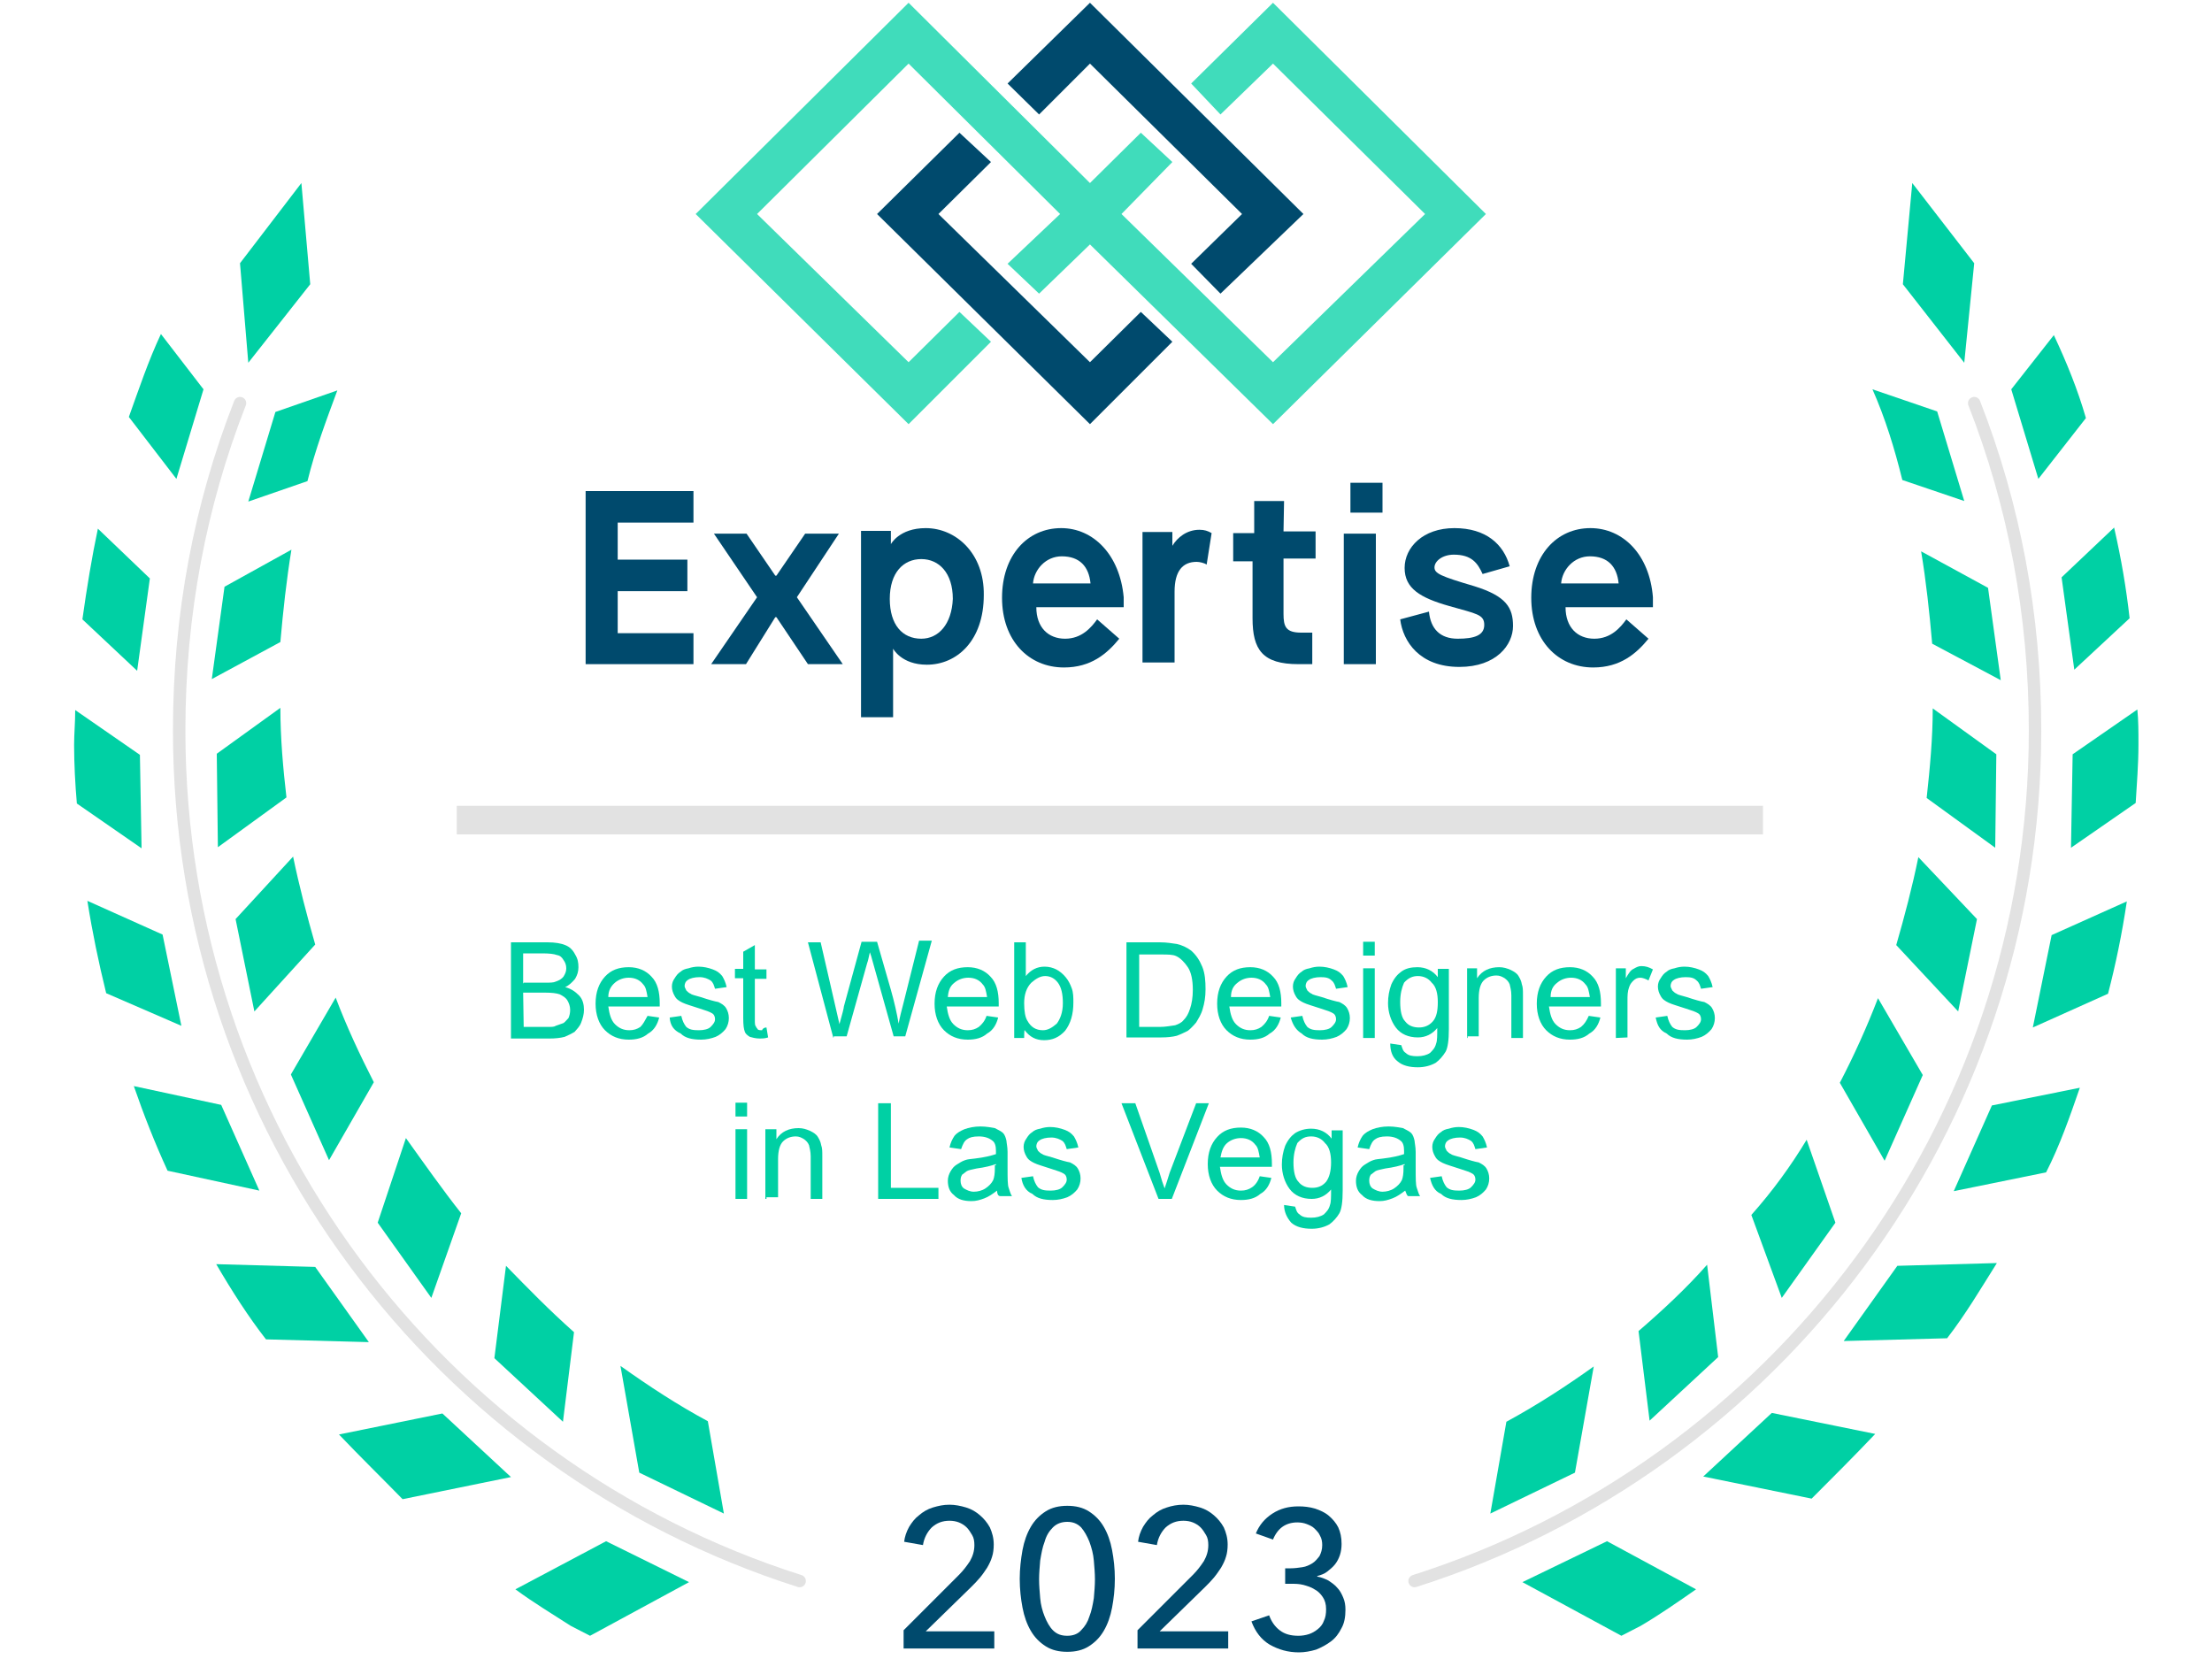 <?xml version="1.0" encoding="UTF-8"?> <svg xmlns="http://www.w3.org/2000/svg" viewBox="0 0 400 300"><g fill="#00d0a4"><path d="m44.9 65.6 11.2-14.2-1.6-18.3-11.1 14.5z"></path><path d="m31.9 86.6 4.9-16.2-7.7-10c-2.3 4.9-4 10-5.8 15z"></path><path d="m49.8 74.5-4.9 16.2 10.7-3.7c1.4-5.7 3.4-11 5.4-16.4z"></path><path d="m24.8 121.3 2.3-16.7-9.4-9c-1.1 5.2-2 10.7-2.8 16.4z"></path><path d="m40.6 106.1-2.3 16.7 12.4-6.7c.5-5.7 1.1-11.2 2-16.7z"></path><path d="m25.3 136.5-11.7-8.1c0 2.3-.2 4.3-.2 6.3 0 3.4.2 7.2.5 10.6l11.7 8.1z"></path><path d="m39.2 136.3.2 16.9 12.4-9c-.6-5.2-1.1-10.7-1.1-16.2z"></path><path d="m32.8 185.5-3.4-16.5-13.6-6.1c.9 5.7 2 11 3.4 16.7z"></path><path d="m42.6 166.2 3.4 16.7 11-12.1c-1.5-5.2-2.9-10.6-4-15.9z"></path><path d="m46.9 215.3-6.9-15.5-15.8-3.4c1.8 5.2 3.8 10.3 6.1 15.3z"></path><path d="m52.6 194.3 6.9 15.5 8.1-14.1c-2.5-4.9-4.9-10-6.9-15.3z"></path><path d="m66.7 242.7-9.7-13.6-17.9-.5c2.8 4.8 5.8 9.5 9 13.6z"></path><path d="m68.3 221.1 9.7 13.6 5.4-15.3c-3.4-4.3-6.7-9-10-13.6z"></path><path d="m72.8 271.1 19.6-4-12.4-11.5-18.7 3.8c3.8 4 7.7 7.8 11.5 11.7z"></path><path d="m91.5 228.9-2.1 16.7 12.4 11.5 2-16.2c-4.5-4-8.3-7.9-12.3-12z"></path><path d="m109.6 278.7-16.4 8.7c3.4 2.5 6.6 4.4 10 6.6l3.5 1.8 17.9-9.7z"></path><path d="m115.6 266.3 15.3 7.4-2.9-16.7c-5.4-2.9-10.6-6.3-15.8-10z"></path><path d="m357 47.6-11.2-14.5-1.7 18.3 11.1 14.2z"></path><path d="m363.7 70.4 4.9 16.2 8.6-11c-1.5-5.2-3.5-10.1-5.8-15z"></path><path d="m355.2 90.6-4.9-16.2-11.7-4c2.3 5.2 4 10.7 5.4 16.4z"></path><path d="m385.1 111.8c-.6-5.4-1.5-10.7-2.8-16.4l-9.5 9 2.3 16.7z"></path><path d="m361.8 123-2.3-16.7-12.1-6.6c.9 5.4 1.5 11 2 16.7z"></path><path d="m374.5 153.3 11.7-8.1c.2-3.4.5-6.9.5-10.6 0-2.3 0-4.3-.2-6.3l-11.7 8.1z"></path><path d="m360.8 153.3.2-16.9-11.5-8.3c0 5.4-.5 10.7-1.1 16.2z"></path><path d="m371 169.1-3.4 16.7 13.6-6.1c1.4-5.4 2.5-10.7 3.4-16.7z"></path><path d="m354.1 182.9 3.4-16.7-10.6-11.2c-1.1 5.4-2.5 10.7-4 15.9z"></path><path d="m360.2 199.9-6.9 15.5 16.7-3.4c2.5-4.9 4.3-10.1 6.1-15.3z"></path><path d="m340.8 209.9 6.9-15.5-8.1-13.9c-2 5.2-4.3 10.3-6.9 15.3z"></path><path d="m343.1 228.9-9.7 13.6 18.7-.5c3.4-4.4 6.1-9 9-13.6z"></path><path d="m322.2 234.7 9.7-13.6-5.2-15c-2.9 4.8-6.1 9.2-10 13.6z"></path><path d="m339.1 259.3-18.7-3.8-12.4 11.5 19.6 4c3.8-3.8 7.6-7.6 11.5-11.7z"></path><path d="m296.3 240.7 2 16.2 12.4-11.5-2-16.7c-3.8 4.3-8 8.2-12.4 12z"></path><path d="m290.6 278.7-15.3 7.4 17.9 9.7 3.5-1.8c3.4-2 6.7-4.3 10-6.6z"></path><path d="m269.5 273.7 15.3-7.4 3.4-19.2c-4.9 3.5-10.1 6.9-15.8 10z"></path></g><path d="m82.6 148.3h236.2" fill="none" opacity=".75" stroke="#d8d8d8" stroke-miterlimit="10" stroke-width="5.172"></path><g style="opacity:.75;fill:none;stroke:#d8d8d8;stroke-width:2.249;stroke-linecap:round;stroke-miterlimit:10"><path d="m43.4 72.9c-7.2 18.4-11 38.2-11 59.2 0 71.9 47.1 133.1 112.2 153.8"></path><path d="m357 72.9c7.2 18.4 11 38.2 11 59.2 0 71.9-47.1 133.1-112.2 153.8"></path></g><path d="m197.1 11.5 27.5 27.2-9.2 9 5.3 5.4 15-14.4-38.6-38.2-14.9 14.6 5.7 5.6z" fill="#004a6d"></path><path d="m215.4 15.1 5.3 5.6 9.5-9.2 27.5 27.2-27.5 26.8-27.4-26.8 9.2-9.4-5.7-5.3-9.2 9.1-32.8-32.6-38.5 38.2 38.5 38 14.9-14.9-5.7-5.4-9.2 9.1-27.4-26.8 27.4-27.2 27.4 27.2-9.5 9 5.7 5.4 9.2-8.9 33.1 32.5 38.5-38-38.5-38.2z" fill="#00d0a4" opacity=".75"></path><path d="m197.1 65.5-27.4-26.8 9.5-9.4-5.7-5.3-14.9 14.7 38.5 38 14.9-14.9-5.7-5.4z" fill="#004a6d"></path><path d="m232.2 90.6h-5.4v5.8h-3.8v5.1h3.5v10.3c0 5.7 1.8 8.3 8.3 8.3h2.5v-5.7h-2c-2.8 0-3.2-1.1-3.2-3.4v-10h5.8v-4.9h-5.8l.1-5.5c-.1 0 0 0 0 0z" fill="#004a6d"></path><path d="m244.2 87.3h5.8v5.4h-5.8z" fill="#004a6d"></path><path d="m243 96.5h5.8v23.6h-5.8z" fill="#004a6d"></path><path d="m266.6 106c-6.1-1.8-7.2-2.3-7.2-3.4s1.4-2.3 3.5-2.3c3.2 0 4.3 1.5 5.2 3.5l4.9-1.4c-1.1-4-4.3-6.9-10-6.9s-9 3.5-9 7.2 2.8 5.4 8.1 6.9c4.9 1.4 6.3 1.5 6.3 3.4s-1.8 2.5-4.8 2.5c-3.2 0-4.9-1.8-5.2-4.9l-5.2 1.4c.5 4 3.5 8.6 10.7 8.6 6.7 0 9.7-4 9.7-7.4 0-3.3-1.2-5.4-7-7.2z" fill="#004a6d"></path><path d="m287.6 95.5c-6.1 0-10.7 4.9-10.7 12.6s4.8 12.6 11.2 12.6c4.9 0 7.8-2.5 10-5.2l-4-3.5c-1.1 1.5-2.8 3.5-5.8 3.5s-5.2-2-5.2-5.7h15.8v-1.8c-.6-7.7-5.4-12.5-11.3-12.5zm-5.3 10c.2-2.5 2.3-4.9 5.2-4.9 3.2 0 4.9 1.8 5.2 4.9z" fill="#004a6d"></path><path d="m105.9 120.1h19.5v-5.6h-13.7v-7.6h12.6v-5.7h-12.6v-6.7h13.7v-5.7h-19.5z" fill="#004a6d"></path><path d="m151.7 96.5h-6.1l-5.2 7.6h-.2l-5.2-7.6h-5.9l7.8 11.5-8.3 12.1h6.3l5.3-8.5h.2l5.7 8.5h6.3l-8.3-12.1z" fill="#004a6d"></path><path d="m167.4 95.5c-4.8 0-6.3 2.9-6.3 2.9v-2.4h-5.4v33.7h5.8v-12.4s1.5 2.9 6.1 2.9c5.4 0 10.3-4.3 10.3-12.6.1-7.5-5-12.1-10.5-12.1zm-.8 20c-3.4 0-5.7-2.5-5.7-7.2 0-4.8 2.5-7.2 5.7-7.2s5.7 2.5 5.7 7.2c-.2 4.6-2.6 7.2-5.7 7.2z" fill="#004a6d"></path><path d="m191.9 95.5c-6.1 0-10.7 4.9-10.7 12.6s4.8 12.6 11.2 12.6c4.9 0 7.8-2.5 10-5.2l-4-3.5c-1.1 1.5-2.8 3.5-5.8 3.5s-5.2-2-5.2-5.7h15.8v-1.8c-.7-7.7-5.5-12.5-11.3-12.5zm-5.1 10c.2-2.5 2.3-4.9 5.2-4.9 3.2 0 4.9 1.8 5.2 4.9z" fill="#004a6d"></path><path d="m216.9 95.8c-2.3 0-4 1.4-4.9 2.9v-2.5h-5.4v23.6h5.8v-12.8c0-3.8 1.5-5.4 4-5.4.5 0 1.4.2 1.8.5l.9-5.7c-.7-.4-1.3-.6-2.2-.6z" fill="#004a6d"></path><path d="m92.4 187.7v-17.3h6.6c1.4 0 2.5.2 3.2.5.8.3 1.4.9 1.8 1.7.5.8.6 1.5.6 2.3s-.2 1.4-.6 2.1c-.5.6-1.1 1.2-1.8 1.5 1.1.3 1.8.8 2.5 1.5s.9 1.7.9 2.6c0 .8-.2 1.5-.5 2.3s-.8 1.2-1.2 1.7c-.5.3-1.1.6-1.8.9-.8.2-1.7.3-2.8.3h-6.9zm2.3-10h3.7c1.1 0 1.7 0 2.1-.2.6-.2 1.1-.5 1.4-.9.3-.5.5-.9.5-1.5s-.2-1.1-.5-1.5c-.3-.5-.6-.8-1.2-.9-.5-.2-1.4-.3-2.6-.3h-3.5v5.4h.1zm0 8h4.3c.8 0 1.2 0 1.5-.2.5-.2.9-.3 1.4-.5.3-.2.6-.6.9-.9.2-.5.3-.9.3-1.5s-.2-1.2-.5-1.7-.8-.8-1.4-1.1c-.6-.2-1.4-.3-2.6-.3h-4z" fill="#00d0a4"></path><path d="m117.1 183.7 2.1.3c-.3 1.2-.9 2.3-2 2.9-.9.8-2.1 1.1-3.5 1.1-1.8 0-3.2-.6-4.3-1.7s-1.7-2.8-1.7-4.8c0-2.1.6-3.7 1.7-4.9s2.5-1.7 4.3-1.7c1.7 0 3.1.6 4.1 1.7 1.1 1.1 1.5 2.8 1.5 4.8v.6h-9.3c.2 1.4.5 2.5 1.2 3.2s1.5 1.1 2.6 1.1c.8 0 1.4-.2 2-.6.5-.5.8-1.1 1.3-2zm-7.1-3.4h7.1c-.2-1.1-.3-1.8-.8-2.3-.6-.8-1.5-1.2-2.6-1.2-.9 0-1.8.3-2.5.9s-1.2 1.4-1.2 2.6z" fill="#00d0a4"></path><path d="m121.1 184 2.1-.3c.2.9.5 1.5.9 2 .6.5 1.2.6 2.3.6.9 0 1.7-.2 2.1-.6.5-.5.8-.9.8-1.4s-.2-.9-.6-1.1c-.3-.2-1.1-.5-2.1-.8-1.5-.5-2.6-.8-3.2-1.1s-1.1-.6-1.4-1.2c-.3-.5-.5-1.1-.5-1.7s.2-1.1.5-1.5c.3-.5.6-.9 1.1-1.2.3-.3.8-.5 1.4-.6.6-.2 1.2-.3 1.8-.3.9 0 1.8.2 2.6.5s1.2.6 1.7 1.2c.3.5.6 1.1.8 2l-2.1.3c-.2-.6-.3-1.1-.8-1.5-.5-.3-1.1-.6-2-.6s-1.7.2-2.1.5c-.5.3-.6.8-.6 1.1s.2.5.3.8c.2.2.5.5.8.6.2.2.8.3 1.8.6 1.5.5 2.6.8 3.2.9.6.3 1.1.6 1.4 1.1s.5 1.1.5 1.8-.2 1.4-.6 2c-.5.6-1.1 1.1-1.8 1.4-.8.3-1.7.5-2.6.5-1.7 0-2.9-.3-3.7-1.1-1.3-.6-1.9-1.5-2-2.9z" fill="#00d0a4"></path><path d="m138.6 185.8.3 1.8c-.6.2-1.1.2-1.5.2-.8 0-1.4-.2-1.8-.3-.5-.3-.8-.6-.9-.9-.2-.5-.3-1.2-.3-2.5v-7.2h-1.5v-1.7h1.5v-3.1l2.1-1.2v4.4h2.1v1.7h-2.1v7.4c0 .6 0 1.1.2 1.2 0 .2.2.3.3.5s.5.2.8.2c.1-.3.4-.5.8-.5z" fill="#00d0a4"></path><path d="m150.7 187.7-4.6-17.3h2.3l2.6 11.3c.3 1.2.5 2.3.8 3.5.5-1.8.8-2.9.8-3.2l3.2-11.7h2.8l2.5 8.7c.6 2.1 1.1 4.3 1.4 6.1.2-1.1.5-2.3.9-3.8l2.8-11.2h2.3l-4.8 17.3h-2.1l-3.7-13.2c-.3-1.1-.5-1.8-.6-2-.2.8-.3 1.5-.5 2l-3.7 13.2h-2.3z" fill="#00d0a4"></path><path d="m178.4 183.7 2.1.3c-.3 1.2-.9 2.3-2 2.9-.9.8-2.1 1.1-3.5 1.1-1.8 0-3.2-.6-4.3-1.7s-1.7-2.8-1.7-4.8c0-2.1.6-3.7 1.7-4.9s2.5-1.7 4.3-1.7c1.7 0 3.1.6 4.1 1.7 1.1 1.1 1.5 2.8 1.5 4.8v.6h-9.4c.2 1.4.5 2.5 1.2 3.2s1.5 1.1 2.6 1.1c.8 0 1.4-.2 2-.6.6-.5 1.1-1.1 1.4-2zm-7-3.4h7.1c-.2-1.1-.3-1.8-.8-2.3-.6-.8-1.5-1.2-2.6-1.2-.9 0-1.8.3-2.5.9-.8.6-1.1 1.4-1.2 2.6z" fill="#00d0a4"></path><path d="m185.2 187.7h-1.8v-17.3h2.1v6.1c.9-1.1 2-1.7 3.4-1.7.8 0 1.5.2 2.1.5s1.2.8 1.7 1.4.8 1.2 1.1 2 .3 1.7.3 2.6c0 2.1-.5 3.8-1.5 5.1-1.1 1.2-2.3 1.7-3.8 1.7s-2.6-.6-3.5-1.8c-.1-.2-.1 1.4-.1 1.4zm0-6.3c0 1.5.2 2.6.6 3.2.6 1.1 1.5 1.7 2.8 1.7.9 0 1.7-.5 2.5-1.2.6-.8 1.1-2 1.1-3.7s-.3-2.9-.9-3.7-1.4-1.2-2.3-1.2-1.7.5-2.5 1.2c-.9.9-1.3 2.2-1.3 3.7z" fill="#00d0a4"></path><path d="m203.7 187.7v-17.3h6c1.4 0 2.3.2 3.1.3.9.2 1.8.6 2.6 1.2.9.8 1.5 1.7 2 2.9s.6 2.6.6 4.1c0 1.4-.2 2.5-.5 3.5-.3 1.1-.8 1.8-1.2 2.5-.5.6-1.1 1.2-1.5 1.5-.6.3-1.2.6-2 .9-.8.2-1.7.3-2.8.3h-6.3zm2.3-2h3.7c1.1 0 2-.2 2.8-.3.6-.2 1.2-.5 1.5-.9.6-.6.9-1.2 1.2-2.1s.5-2 .5-3.4c0-1.8-.3-3.2-.9-4.1s-1.4-1.7-2.1-2c-.6-.3-1.5-.3-2.9-.3h-3.8z" fill="#00d0a4"></path><path d="m229.5 183.7 2.1.3c-.3 1.2-.9 2.3-2 2.9-.9.8-2.1 1.1-3.5 1.1-1.8 0-3.2-.6-4.3-1.7s-1.7-2.8-1.7-4.8c0-2.1.6-3.7 1.7-4.9s2.5-1.7 4.3-1.7c1.7 0 3.1.6 4.1 1.7 1.1 1.1 1.5 2.8 1.5 4.8v.6h-9.4c.2 1.4.5 2.5 1.2 3.2s1.5 1.1 2.6 1.1c.8 0 1.4-.2 2-.6.6-.5 1.1-1.1 1.4-2zm-6.9-3.4h7.1c-.2-1.1-.3-1.8-.8-2.3-.6-.8-1.5-1.2-2.6-1.2-.9 0-1.8.3-2.5.9-.8.6-1.2 1.4-1.2 2.6z" fill="#00d0a4"></path><path d="m233.4 184 2.1-.3c.2.9.5 1.5.9 2 .6.5 1.2.6 2.3.6.9 0 1.7-.2 2.1-.6.5-.5.8-.9.8-1.4s-.2-.9-.6-1.1c-.3-.2-1.1-.5-2.1-.8-1.5-.5-2.6-.8-3.2-1.1s-1.1-.6-1.4-1.2c-.3-.5-.5-1.1-.5-1.7s.2-1.1.5-1.5c.3-.5.6-.9 1.1-1.2.3-.3.8-.5 1.4-.6.6-.2 1.2-.3 1.8-.3.9 0 1.8.2 2.6.5s1.2.6 1.7 1.2c.3.5.6 1.1.8 2l-2.1.3c-.2-.6-.3-1.1-.8-1.5-.5-.5-1.1-.6-2-.6s-1.7.2-2.1.5c-.5.3-.6.8-.6 1.1s.2.5.3.8c.2.2.5.5.8.6.2.2.8.3 1.8.6 1.5.5 2.6.8 3.2.9.6.3 1.1.6 1.4 1.1s.5 1.1.5 1.8-.2 1.4-.6 2c-.5.6-1.1 1.1-1.8 1.4-.8.3-1.7.5-2.6.5-1.7 0-2.9-.3-3.7-1.1-1-.6-1.6-1.5-2-2.9z" fill="#00d0a4"></path><path d="m246.5 172.8v-2.5h2.1v2.5zm0 14.9v-12.6h2.1v12.6z" fill="#00d0a4"></path><path d="m251.4 188.7 2 .3c.2.6.3 1.1.8 1.4.5.5 1.2.6 2.1.6s1.7-.2 2.3-.6c.5-.5.9-.9 1.1-1.7.2-.5.2-1.4.2-2.8-.9 1.1-2.1 1.7-3.5 1.7-1.7 0-3.1-.6-4-1.8s-1.4-2.8-1.4-4.4c0-1.2.2-2.3.6-3.4.5-1.1 1.1-1.8 1.8-2.3.8-.6 1.8-.8 2.9-.8 1.5 0 2.8.6 3.7 1.8v-1.5h2v10.9c0 2-.2 3.4-.6 4.1-.5.8-1.1 1.5-1.8 2-.9.5-2 .8-3.2.8-1.5 0-2.8-.3-3.7-1.1-.9-.7-1.3-1.8-1.3-3.2zm1.8-7.5c0 1.7.3 2.9.9 3.5.6.8 1.5 1.1 2.5 1.1.9 0 1.8-.3 2.5-1.1s.9-2 .9-3.5-.3-2.8-1.1-3.5c-.6-.8-1.5-1.2-2.5-1.2-.9 0-1.7.3-2.5 1.2-.4.9-.7 2-.7 3.5z" fill="#00d0a4"></path><path d="m265.3 187.7v-12.6h1.8v1.8c.9-1.4 2.3-2 4-2 .8 0 1.4.2 2.1.5.6.3 1.1.6 1.4 1.1s.5.9.6 1.5c.2.5.2 1.1.2 2v7.7h-2.1v-7.7c0-.9-.2-1.5-.3-2-.2-.5-.5-.8-.9-1.1-.5-.3-.9-.5-1.5-.5-.9 0-1.7.3-2.3.9s-.9 1.7-.9 3.2v6.9h-2v.3z" fill="#00d0a4"></path><path d="m287.3 183.7 2.1.3c-.3 1.2-.9 2.3-2 2.9-.9.8-2.1 1.1-3.5 1.1-1.8 0-3.2-.6-4.3-1.7s-1.7-2.8-1.7-4.8c0-2.1.6-3.7 1.7-4.9s2.5-1.7 4.3-1.7c1.7 0 3.1.6 4.1 1.7 1.1 1.1 1.5 2.8 1.5 4.8v.6h-9.4c.2 1.4.5 2.5 1.2 3.2s1.5 1.1 2.6 1.1c.8 0 1.4-.2 2-.6.6-.5 1-1.1 1.4-2zm-6.9-3.4h7.1c-.2-1.1-.3-1.8-.8-2.3-.6-.8-1.5-1.2-2.6-1.2-.9 0-1.8.3-2.5.9-.8.6-1.2 1.4-1.2 2.6z" fill="#00d0a4"></path><path d="m292.2 187.7v-12.6h1.8v1.8c.5-.9.9-1.5 1.4-1.7.5-.3.9-.5 1.4-.5.8 0 1.4.2 2.1.6l-.8 2c-.5-.3-1.1-.5-1.5-.5-.5 0-.9.2-1.2.5s-.6.6-.8 1.2c-.3.8-.3 1.5-.3 2.5v6.6z" fill="#00d0a4"></path><path d="m299.4 184 2.1-.3c.2.9.5 1.5.9 2 .6.5 1.2.6 2.3.6.9 0 1.7-.2 2.1-.6.5-.5.8-.9.8-1.4s-.2-.9-.6-1.1c-.3-.2-1.1-.5-2.1-.8-1.5-.5-2.6-.8-3.2-1.1s-1.1-.6-1.4-1.2c-.3-.5-.5-1.1-.5-1.7s.2-1.1.5-1.5c.3-.5.6-.9 1.1-1.2.3-.3.8-.5 1.4-.6.6-.2 1.2-.3 1.8-.3.9 0 1.8.2 2.6.5s1.2.6 1.7 1.2c.3.5.6 1.1.8 2l-2.1.3c-.2-.6-.3-1.1-.8-1.5-.5-.5-1.1-.6-2-.6s-1.7.2-2.1.5c-.5.3-.6.8-.6 1.1s.2.5.3.8c.2.2.5.5.8.6.2.2.8.3 1.8.6 1.5.5 2.6.8 3.2.9.6.3 1.1.6 1.4 1.1s.5 1.1.5 1.8-.2 1.4-.6 2c-.5.6-1.1 1.1-1.8 1.4-.8.3-1.7.5-2.6.5-1.7 0-2.9-.3-3.7-1.1-1.3-.6-1.7-1.5-2-2.9z" fill="#00d0a4"></path><path d="m133 201.9v-2.5h2.1v2.5zm0 14.9v-12.6h2.1v12.6z" fill="#00d0a4"></path><path d="m138.4 216.8v-12.6h2v1.8c.9-1.4 2.3-2 4-2 .8 0 1.4.2 2.1.5.6.3 1.1.6 1.4 1.1s.5.9.6 1.5c.2.5.2 1.1.2 2v7.7h-2.1v-7.7c0-.9-.2-1.5-.3-2-.2-.5-.5-.8-.9-1.1-.5-.3-.9-.5-1.5-.5-.9 0-1.7.3-2.3.9s-.9 1.7-.9 3.2v6.9h-2.1v.3z" fill="#00d0a4"></path><path d="m158.8 216.8v-17.3h2.3v15.3h8.6v2z" fill="#00d0a4"></path><path d="m180.3 215.3c-.8.6-1.5 1.1-2.3 1.4s-1.5.5-2.3.5c-1.4 0-2.5-.3-3.2-1.1-.8-.6-1.1-1.5-1.1-2.6 0-.6.2-1.2.5-1.7s.6-.9 1.1-1.2.9-.6 1.5-.8c.5-.2 1.1-.2 1.8-.3 1.7-.2 2.9-.5 3.8-.8 0-.3 0-.5 0-.6 0-.9-.2-1.5-.6-1.8-.6-.5-1.4-.8-2.5-.8s-1.7.2-2.1.5c-.5.3-.8.9-1.1 1.8l-2.1-.3c.2-.9.5-1.5.9-2.1.5-.6 1.1-.9 1.8-1.2.8-.3 1.8-.5 2.9-.5s2 .2 2.6.3c.6.3 1.2.6 1.5.9s.5.9.6 1.4c0 .3.2 1.1.2 2v2.8c0 2 0 3.2.2 3.7s.3 1.1.6 1.5h-2.1c-.5 0-.6-.6-.6-1zm-.2-4.8c-.8.3-2 .6-3.5.8-.9.2-1.5.3-1.8.5s-.6.5-.8.6c-.2.3-.3.6-.3 1.1 0 .6.2 1.1.6 1.4.5.3 1.1.6 1.8.6s1.5-.2 2.1-.6 1.1-.9 1.4-1.5c.2-.5.3-1.2.3-2.1v-.6h.2z" fill="#00d0a4"></path><path d="m184.7 213 2.1-.3c.2.9.5 1.5.9 2 .6.5 1.2.6 2.3.6.9 0 1.7-.2 2.1-.6.5-.5.8-.9.8-1.4s-.2-.9-.6-1.1c-.3-.2-1.1-.5-2.1-.8-1.5-.5-2.6-.8-3.2-1.1s-1.1-.6-1.4-1.2c-.3-.5-.5-1.1-.5-1.7s.2-1.1.5-1.5c.3-.5.6-.9 1.1-1.2.3-.3.8-.5 1.4-.6.6-.2 1.2-.3 1.8-.3.9 0 1.8.2 2.6.5s1.2.6 1.7 1.2c.3.5.6 1.1.8 2l-2.1.3c-.2-.6-.3-1.1-.8-1.5-.5-.3-1.1-.6-2-.6s-1.7.2-2.1.5c-.5.3-.6.8-.6 1.1s.2.5.3.8c.2.2.5.5.8.6.2.2.8.3 1.8.6 1.5.5 2.6.8 3.2.9.6.3 1.1.6 1.4 1.1s.5 1.1.5 1.8-.2 1.4-.6 2c-.5.6-1.1 1.1-1.8 1.4-.8.3-1.7.5-2.6.5-1.7 0-2.9-.3-3.7-1.1-1.2-.5-1.8-1.6-2-2.9z" fill="#00d0a4"></path><path d="m209.5 216.8-6.7-17.3h2.5l4.4 12.6c.3 1.1.6 2 .9 2.8.3-.9.6-1.8.9-2.8l4.8-12.6h2.3l-6.7 17.3z" fill="#00d0a4"></path><path d="m227.8 212.7 2.1.3c-.3 1.2-.9 2.3-2 2.9-.9.8-2.1 1.1-3.5 1.1-1.8 0-3.2-.6-4.3-1.7s-1.7-2.8-1.7-4.8c0-2.1.6-3.7 1.7-4.9s2.5-1.7 4.3-1.7c1.7 0 3.1.6 4.1 1.7 1.1 1.1 1.5 2.8 1.5 4.8v.6h-9.4c.2 1.4.5 2.5 1.2 3.2s1.5 1.1 2.6 1.1c.8 0 1.4-.2 2-.6s1.1-1.1 1.4-2zm-7.1-3.4h7.1c-.2-1.1-.3-1.8-.8-2.3-.6-.8-1.5-1.2-2.6-1.2-.9 0-1.8.3-2.5.9s-1 1.5-1.2 2.6z" fill="#00d0a4"></path><path d="m232.2 217.9 2 .3c.2.6.3 1.1.8 1.4.5.5 1.2.6 2.1.6s1.7-.2 2.3-.6c.5-.5.9-.9 1.1-1.7.2-.5.2-1.4.2-2.8-.9 1.1-2.1 1.7-3.5 1.7-1.7 0-3.1-.6-4-1.8s-1.4-2.8-1.4-4.4c0-1.2.2-2.3.6-3.4.5-1.1 1.1-1.8 1.8-2.3.8-.5 1.8-.8 2.9-.8 1.5 0 2.8.6 3.7 1.8v-1.5h2v10.9c0 2-.2 3.4-.6 4.1s-1.1 1.5-1.8 2c-.9.5-2 .8-3.2.8-1.5 0-2.8-.3-3.7-1.1-.8-.9-1.3-2-1.3-3.2zm1.7-7.7c0 1.7.3 2.9.9 3.5.6.8 1.5 1.1 2.5 1.1s1.8-.3 2.5-1.1c.6-.8.9-2 .9-3.5s-.3-2.8-1.1-3.5c-.6-.8-1.5-1.2-2.5-1.2s-1.7.3-2.5 1.2c-.4.9-.7 2.1-.7 3.5z" fill="#00d0a4"></path><path d="m254.1 215.3c-.8.6-1.5 1.1-2.3 1.4s-1.5.5-2.3.5c-1.4 0-2.5-.3-3.2-1.1-.8-.6-1.1-1.5-1.1-2.6 0-.6.2-1.2.5-1.7s.6-.9 1.1-1.2.9-.6 1.5-.8c.5-.2 1.1-.2 1.8-.3 1.7-.2 2.9-.5 3.8-.8 0-.3 0-.5 0-.6 0-.9-.2-1.5-.6-1.8-.6-.5-1.4-.8-2.5-.8s-1.7.2-2.1.5c-.5.3-.8.9-1.1 1.8l-2.1-.3c.2-.9.5-1.5.9-2.1.5-.6 1.1-.9 1.8-1.2.8-.3 1.8-.5 2.9-.5s2 .2 2.6.3c.6.3 1.2.6 1.5.9s.5.9.6 1.4c0 .3.2 1.1.2 2v2.8c0 2 0 3.2.2 3.7s.3 1.1.6 1.5h-2.1c-.3 0-.4-.6-.6-1zm-.1-4.8c-.8.3-2 .6-3.5.8-.9.2-1.5.3-1.8.5s-.6.5-.8.6c-.2.3-.3.6-.3 1.1 0 .6.2 1.1.6 1.4.5.3 1.1.6 1.8.6s1.5-.2 2.1-.6 1.1-.9 1.4-1.5c.2-.5.3-1.2.3-2.1v-.6h.2z" fill="#00d0a4"></path><path d="m258.6 213 2.1-.3c.2.9.5 1.5.9 2 .6.5 1.2.6 2.3.6.9 0 1.7-.2 2.1-.6.5-.5.8-.9.8-1.4s-.2-.9-.6-1.1c-.3-.2-1.1-.5-2.1-.8-1.5-.5-2.6-.8-3.2-1.1s-1.1-.6-1.4-1.2c-.3-.5-.5-1.1-.5-1.7s.2-1.1.5-1.5c.3-.5.6-.9 1.1-1.2.3-.3.8-.5 1.4-.6.6-.2 1.2-.3 1.8-.3.9 0 1.8.2 2.6.5s1.2.6 1.7 1.2c.3.5.6 1.1.8 2l-2.1.3c-.2-.6-.3-1.1-.8-1.5-.5-.3-1.1-.6-2-.6s-1.7.2-2.1.5c-.5.3-.6.8-.6 1.1s.2.5.3.8c.2.2.5.5.8.6.2.2.8.3 1.8.6 1.5.5 2.6.8 3.2.9.6.3 1.1.6 1.4 1.1s.5 1.1.5 1.8-.2 1.4-.6 2c-.5.6-1.1 1.1-1.8 1.4-.8.3-1.7.5-2.6.5-1.7 0-2.9-.3-3.7-1.1-1.2-.5-1.7-1.6-2-2.9z" fill="#00d0a4"></path><path d="m179.8 298.1h-16.4v-3.3l10-10c.8-.8 1.4-1.6 2-2.5.5-.9.8-1.8.8-2.9 0-.7-.1-1.3-.4-1.8s-.6-1-1-1.4-.9-.7-1.4-.9-1.1-.3-1.7-.3c-1.3 0-2.3.4-3.2 1.2-.8.8-1.4 1.9-1.6 3.2l-3.4-.6c.1-.9.4-1.8.9-2.7.5-.8 1-1.5 1.8-2.1.7-.6 1.5-1.1 2.5-1.4s1.9-.5 3-.5c1 0 2 .2 3 .5s1.8.8 2.5 1.4 1.3 1.3 1.8 2.2c.4.9.7 1.9.7 3.1 0 .8-.1 1.6-.3 2.2-.2.7-.5 1.3-.9 2-.4.6-.8 1.2-1.3 1.8s-1 1.1-1.6 1.7l-8.2 8h12.4z" fill="#004a6d"></path><path d="m193 272.3c1.5 0 2.8.3 3.9 1s2 1.6 2.7 2.8 1.2 2.6 1.5 4.2.5 3.3.5 5.2-.2 3.6-.5 5.2-.8 3-1.5 4.2-1.6 2.1-2.7 2.8-2.4 1-3.9 1-2.8-.3-3.9-1-2-1.6-2.7-2.8-1.2-2.6-1.5-4.2-.5-3.3-.5-5.2c0-1.8.2-3.5.5-5.2.3-1.6.8-3 1.5-4.2s1.6-2.1 2.7-2.8 2.4-1 3.9-1zm0 2.9c-1 0-1.9.3-2.6 1s-1.2 1.5-1.5 2.6c-.4 1-.6 2.2-.8 3.4-.1 1.2-.2 2.3-.2 3.4s.1 2.2.2 3.4.4 2.3.8 3.3.9 1.9 1.5 2.5c.7.7 1.5 1 2.6 1 1 0 1.9-.3 2.5-1 .7-.7 1.2-1.5 1.5-2.5.4-1 .6-2.1.8-3.3.1-1.2.2-2.3.2-3.4s-.1-2.2-.2-3.4-.4-2.3-.8-3.4c-.4-1-.9-1.9-1.5-2.6-.7-.7-1.5-1-2.5-1z" fill="#004a6d"></path><path d="m222.1 298.1h-16.4v-3.3l10-10c.8-.8 1.4-1.6 2-2.5.5-.9.8-1.8.8-2.9 0-.7-.1-1.3-.4-1.8s-.6-1-1-1.4-.9-.7-1.4-.9-1.1-.3-1.7-.3c-1.3 0-2.3.4-3.2 1.2-.8.8-1.4 1.9-1.6 3.2l-3.4-.6c.1-.9.4-1.8.9-2.7.5-.8 1-1.5 1.8-2.1.7-.6 1.5-1.1 2.5-1.4.9-.3 1.9-.5 3-.5 1 0 2 .2 3 .5s1.8.8 2.5 1.4 1.3 1.3 1.8 2.2c.4.9.7 1.9.7 3.1 0 .8-.1 1.6-.3 2.2-.2.7-.5 1.3-.9 2-.4.6-.8 1.2-1.3 1.8s-1 1.1-1.6 1.7l-8.2 8h12.4z" fill="#004a6d"></path><path d="m232.3 283.6h1.1c.7 0 1.4-.1 2.1-.2s1.3-.4 1.8-.7.9-.8 1.3-1.3c.3-.6.5-1.2.5-2 0-.6-.1-1.2-.4-1.7-.2-.5-.6-.9-1-1.3s-.9-.6-1.4-.8-1.1-.3-1.7-.3c-1.1 0-2 .3-2.7.8s-1.3 1.3-1.7 2.3l-3.1-1.1c.6-1.5 1.6-2.7 3-3.6s2.9-1.3 4.7-1.3c1 0 2 .1 3 .4.9.3 1.8.7 2.5 1.3s1.3 1.3 1.7 2.1c.4.9.6 1.8.6 3 0 .7-.1 1.4-.3 2s-.5 1.2-.9 1.7-.9.9-1.4 1.3-1.1.6-1.8.8v.1c.7.1 1.4.4 2 .7.6.4 1.2.8 1.6 1.3.5.5.8 1.1 1.1 1.8s.4 1.4.4 2.2c0 1.3-.2 2.4-.7 3.3-.5 1-1.1 1.8-1.9 2.4s-1.7 1.1-2.7 1.5c-1 .3-2.1.5-3.1.5-2 0-3.7-.5-5.3-1.4-1.5-.9-2.6-2.3-3.3-4.2l3.2-1.1c.4 1.1 1 2 1.9 2.7s2 1 3.4 1c.6 0 1.3-.1 1.9-.3s1.1-.5 1.6-.9.9-.9 1.1-1.5c.3-.6.4-1.3.4-2.1 0-.9-.2-1.6-.6-2.2s-.9-1.1-1.5-1.4c-.6-.4-1.3-.6-2-.8-.8-.2-1.5-.2-2.2-.2h-1.1v-2.8z" fill="#004a6d"></path></svg> 